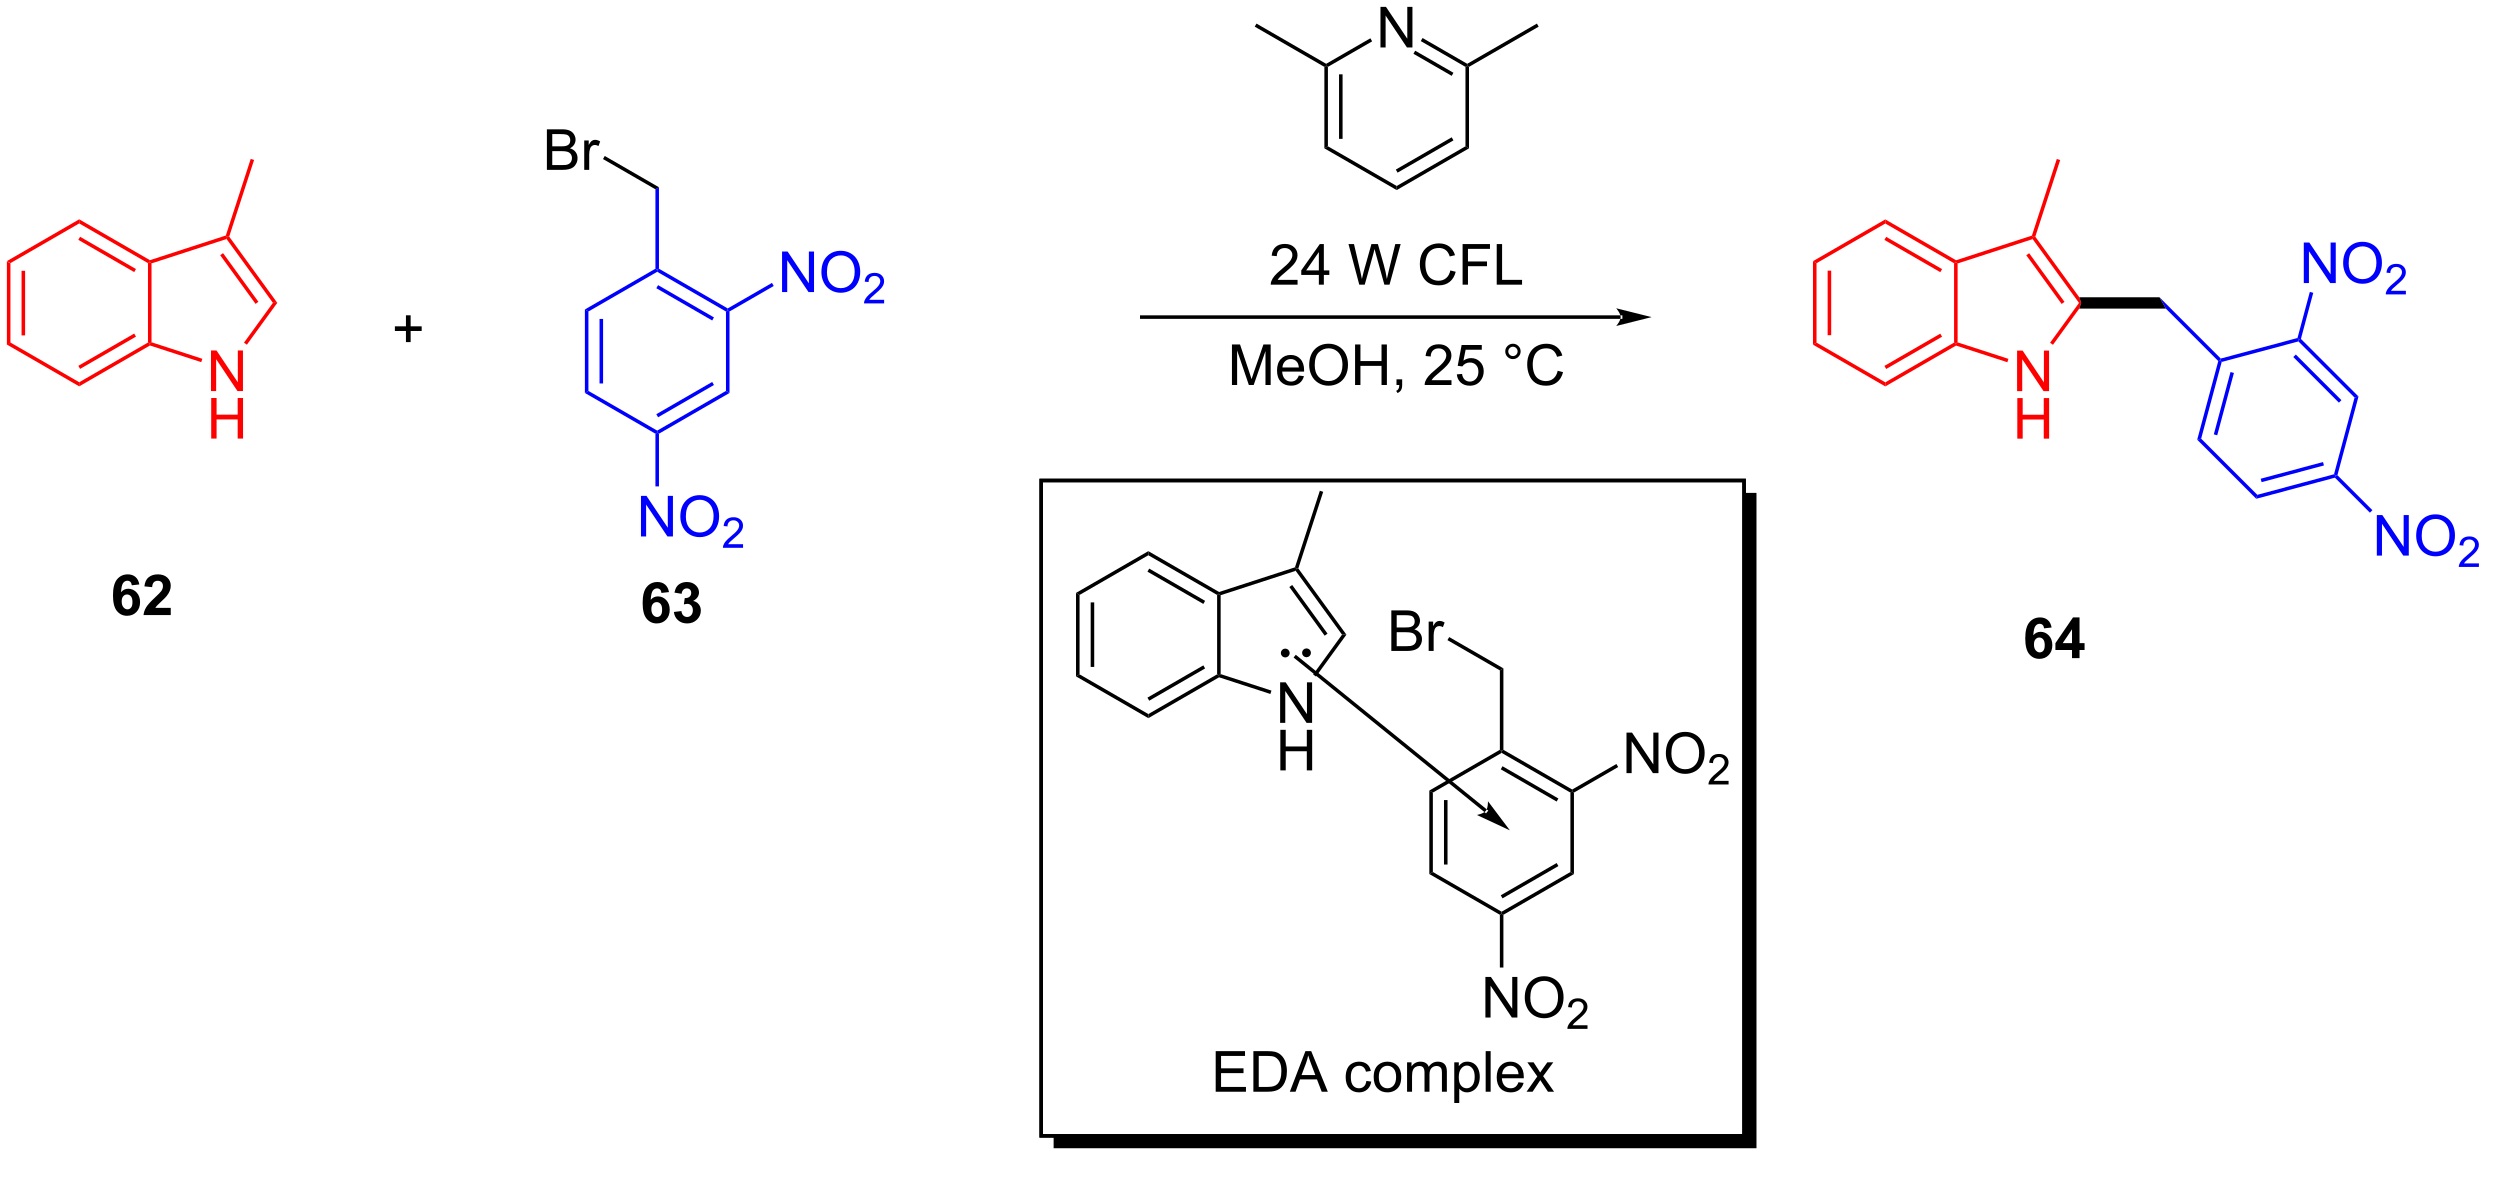 <?xml version="1.0" encoding="UTF-8"?>
<!DOCTYPE svg PUBLIC '-//W3C//DTD SVG 1.0//EN'
          'http://www.w3.org/TR/2001/REC-SVG-20010904/DTD/svg10.dtd'>
<svg stroke-dasharray="none" shape-rendering="auto" xmlns="http://www.w3.org/2000/svg" font-family="'Dialog'" text-rendering="auto" width="90" fill-opacity="1" color-interpolation="auto" color-rendering="auto" preserveAspectRatio="xMidYMid meet" font-size="12px" viewBox="0 0 90 43" fill="black" xmlns:xlink="http://www.w3.org/1999/xlink" stroke="black" image-rendering="auto" stroke-miterlimit="10" stroke-linecap="square" stroke-linejoin="miter" font-style="normal" stroke-width="1" height="43" stroke-dashoffset="0" font-weight="normal" stroke-opacity="1"
><!--Generated by the Batik Graphics2D SVG Generator--><defs id="genericDefs"
  /><g
  ><defs id="defs1"
    ><clipPath clipPathUnits="userSpaceOnUse" id="clipPath1"
      ><path d="M0.646 1.656 L363.612 1.656 L363.612 171.814 L0.646 171.814 L0.646 1.656 Z"
      /></clipPath
      ><clipPath clipPathUnits="userSpaceOnUse" id="clipPath2"
      ><path d="M-0.972 13.951 L-0.972 178.587 L351.307 178.587 L351.307 13.951 Z"
      /></clipPath
      ><clipPath clipPathUnits="userSpaceOnUse" id="clipPath3"
      ><path d="M-0.972 13.951 L-0.972 178.406 L350.93 178.406 L350.93 13.951 Z"
      /></clipPath
    ></defs
    ><g fill="red" transform="scale(0.248,0.248) translate(-0.646,-1.656) matrix(1.029,0,0,1.029,1.646,-12.695)" stroke="red"
    ><path d="M0 50.812 L0.5 51.1 L0.5 62.312 L0 62.6 ZM2.07 52.151 L2.07 61.261 L2.57 61.261 L2.57 52.151 Z" stroke="none" clip-path="url(#clipPath3)"
    /></g
    ><g fill="red" transform="matrix(0.255,0,0,0.255,0.248,-3.558)" stroke="red"
    ><path d="M0 62.6 L0.5 62.312 L10.209 67.917 L10.209 68.495 Z" stroke="none" clip-path="url(#clipPath3)"
    /></g
    ><g fill="red" transform="matrix(0.255,0,0,0.255,0.248,-3.558)" stroke="red"
    ><path d="M10.209 68.495 L10.209 67.917 L19.919 62.312 L20.169 62.456 L20.197 62.728 ZM10.334 66.032 L18.224 61.477 L17.974 61.044 L10.084 65.599 Z" stroke="none" clip-path="url(#clipPath3)"
    /></g
    ><g fill="red" transform="matrix(0.255,0,0,0.255,0.248,-3.558)" stroke="red"
    ><path d="M20.419 62.274 L20.169 62.456 L19.919 62.312 L19.919 51.1 L20.169 50.956 L20.419 51.138 Z" stroke="none" clip-path="url(#clipPath3)"
    /></g
    ><g fill="red" transform="matrix(0.255,0,0,0.255,0.248,-3.558)" stroke="red"
    ><path d="M20.197 50.684 L20.169 50.956 L19.919 51.1 L10.209 45.495 L10.209 44.917 ZM18.224 51.935 L10.334 47.38 L10.084 47.813 L17.974 52.368 Z" stroke="none" clip-path="url(#clipPath3)"
    /></g
    ><g fill="red" transform="matrix(0.255,0,0,0.255,0.248,-3.558)" stroke="red"
    ><path d="M10.209 44.917 L10.209 45.495 L0.5 51.1 L0 50.812 Z" stroke="none" clip-path="url(#clipPath3)"
    /></g
    ><g fill="red" transform="matrix(0.255,0,0,0.255,0.248,-3.558)" stroke="red"
    ><path d="M28.815 69.16 L28.815 63.433 L29.594 63.433 L32.602 67.928 L32.602 63.433 L33.328 63.433 L33.328 69.16 L32.549 69.16 L29.542 64.66 L29.542 69.16 L28.815 69.16 Z" stroke="none" clip-path="url(#clipPath3)"
    /></g
    ><g fill="red" transform="matrix(0.255,0,0,0.255,0.248,-3.558)" stroke="red"
    ><path d="M28.846 75.868 L28.846 70.141 L29.604 70.141 L29.604 72.493 L32.581 72.493 L32.581 70.141 L33.339 70.141 L33.339 75.868 L32.581 75.868 L32.581 73.168 L29.604 73.168 L29.604 75.868 L28.846 75.868 Z" stroke="none" clip-path="url(#clipPath3)"
    /></g
    ><g fill="red" transform="matrix(0.255,0,0,0.255,0.248,-3.558)" stroke="red"
    ><path d="M20.197 62.728 L20.169 62.456 L20.419 62.274 L27.592 64.605 L27.438 65.081 Z" stroke="none" clip-path="url(#clipPath3)"
    /></g
    ><g fill="red" transform="matrix(0.255,0,0,0.255,0.248,-3.558)" stroke="red"
    ><path d="M33.879 62.618 L33.474 62.324 L37.556 56.706 L38.174 56.706 Z" stroke="none" clip-path="url(#clipPath3)"
    /></g
    ><g fill="red" transform="matrix(0.255,0,0,0.255,0.248,-3.558)" stroke="red"
    ><path d="M38.174 56.706 L37.556 56.706 L31.01 47.696 L31.106 47.402 L31.383 47.358 ZM35.509 56.559 L30.517 49.689 L30.113 49.983 L35.104 56.853 Z" stroke="none" clip-path="url(#clipPath3)"
    /></g
    ><g fill="red" transform="matrix(0.255,0,0,0.255,0.248,-3.558)" stroke="red"
    ><path d="M30.907 47.204 L31.106 47.402 L31.01 47.696 L20.419 51.138 L20.169 50.956 L20.197 50.684 Z" stroke="none" clip-path="url(#clipPath3)"
    /></g
    ><g fill="red" transform="matrix(0.255,0,0,0.255,0.248,-3.558)" stroke="red"
    ><path d="M31.383 47.358 L31.106 47.402 L30.907 47.204 L34.422 36.388 L34.897 36.542 Z" stroke="none" clip-path="url(#clipPath3)"
    /></g
    ><g transform="matrix(0.255,0,0,0.255,0.248,-3.558)"
    ><path d="M56.336 62.25 L56.336 60.679 L54.776 60.679 L54.776 60.023 L56.336 60.023 L56.336 58.466 L57 58.466 L57 60.023 L58.558 60.023 L58.558 60.679 L57 60.679 L57 62.25 L56.336 62.25 Z" stroke="none" clip-path="url(#clipPath3)"
    /></g
    ><g fill="blue" transform="matrix(0.255,0,0,0.255,0.248,-3.558)" stroke="blue"
    ><path d="M81.599 57.641 L82.099 57.929 L82.099 69.141 L81.599 69.43 ZM83.669 58.98 L83.669 68.09 L84.169 68.09 L84.169 58.98 Z" stroke="none" clip-path="url(#clipPath3)"
    /></g
    ><g fill="blue" transform="matrix(0.255,0,0,0.255,0.248,-3.558)" stroke="blue"
    ><path d="M81.599 69.43 L82.099 69.141 L91.808 74.746 L91.808 75.035 L91.558 75.18 Z" stroke="none" clip-path="url(#clipPath3)"
    /></g
    ><g fill="blue" transform="matrix(0.255,0,0,0.255,0.248,-3.558)" stroke="blue"
    ><path d="M92.058 75.18 L91.808 75.035 L91.808 74.746 L101.517 69.141 L102.017 69.43 ZM91.933 72.861 L99.822 68.306 L99.572 67.874 L91.683 72.428 Z" stroke="none" clip-path="url(#clipPath3)"
    /></g
    ><g fill="blue" transform="matrix(0.255,0,0,0.255,0.248,-3.558)" stroke="blue"
    ><path d="M102.017 69.43 L101.517 69.141 L101.517 57.929 L101.767 57.785 L102.017 57.929 Z" stroke="none" clip-path="url(#clipPath3)"
    /></g
    ><g fill="blue" transform="matrix(0.255,0,0,0.255,0.248,-3.558)" stroke="blue"
    ><path d="M101.767 57.496 L101.767 57.785 L101.517 57.929 L91.808 52.324 L91.808 52.035 L92.058 51.891 ZM99.822 58.764 L91.933 54.209 L91.683 54.642 L99.572 59.197 Z" stroke="none" clip-path="url(#clipPath3)"
    /></g
    ><g fill="blue" transform="matrix(0.255,0,0,0.255,0.248,-3.558)" stroke="blue"
    ><path d="M91.558 51.891 L91.808 52.035 L91.808 52.324 L82.099 57.929 L81.599 57.641 Z" stroke="none" clip-path="url(#clipPath3)"
    /></g
    ><g fill="blue" transform="matrix(0.255,0,0,0.255,0.248,-3.558)" stroke="blue"
    ><path d="M92.058 51.891 L91.808 52.035 L91.558 51.891 L91.558 40.679 L92.058 40.391 Z" stroke="none" clip-path="url(#clipPath3)"
    /></g
    ><g transform="matrix(0.255,0,0,0.255,0.248,-3.558)"
    ><path d="M76.236 37.935 L76.236 32.209 L78.385 32.209 Q79.041 32.209 79.437 32.383 Q79.835 32.555 80.059 32.917 Q80.283 33.279 80.283 33.672 Q80.283 34.039 80.083 34.365 Q79.885 34.688 79.484 34.888 Q80.002 35.039 80.281 35.407 Q80.562 35.774 80.562 36.274 Q80.562 36.677 80.39 37.024 Q80.221 37.367 79.971 37.555 Q79.721 37.742 79.343 37.839 Q78.968 37.935 78.421 37.935 L76.236 37.935 ZM76.994 34.615 L78.234 34.615 Q78.736 34.615 78.955 34.547 Q79.244 34.461 79.39 34.263 Q79.538 34.063 79.538 33.763 Q79.538 33.477 79.4 33.261 Q79.265 33.044 79.01 32.964 Q78.757 32.883 78.14 32.883 L76.994 32.883 L76.994 34.615 ZM76.994 37.258 L78.421 37.258 Q78.788 37.258 78.937 37.232 Q79.197 37.185 79.372 37.076 Q79.549 36.966 79.661 36.758 Q79.775 36.547 79.775 36.274 Q79.775 35.953 79.611 35.719 Q79.447 35.482 79.156 35.386 Q78.867 35.289 78.32 35.289 L76.994 35.289 L76.994 37.258 ZM81.507 37.935 L81.507 33.787 L82.14 33.787 L82.14 34.414 Q82.382 33.974 82.585 33.834 Q82.791 33.693 83.038 33.693 Q83.393 33.693 83.76 33.919 L83.518 34.571 Q83.26 34.419 83.002 34.419 Q82.773 34.419 82.588 34.557 Q82.406 34.696 82.328 34.943 Q82.21 35.318 82.21 35.763 L82.21 37.935 L81.507 37.935 Z" stroke="none" clip-path="url(#clipPath3)"
    /></g
    ><g transform="matrix(0.255,0,0,0.255,0.248,-3.558)"
    ><path d="M92.058 40.391 L91.558 40.679 L84.157 36.407 L84.407 35.974 Z" stroke="none" clip-path="url(#clipPath3)"
    /></g
    ><g fill="blue" transform="matrix(0.255,0,0,0.255,0.248,-3.558)" stroke="blue"
    ><path d="M109.436 55.185 L109.436 49.459 L110.215 49.459 L113.222 53.953 L113.222 49.459 L113.949 49.459 L113.949 55.185 L113.17 55.185 L110.163 50.685 L110.163 55.185 L109.436 55.185 ZM114.992 52.396 Q114.992 50.969 115.758 50.164 Q116.523 49.357 117.734 49.357 Q118.526 49.357 119.161 49.737 Q119.799 50.115 120.133 50.792 Q120.469 51.469 120.469 52.328 Q120.469 53.201 120.117 53.888 Q119.766 54.576 119.12 54.93 Q118.476 55.284 117.729 55.284 Q116.922 55.284 116.284 54.893 Q115.648 54.5 115.32 53.826 Q114.992 53.149 114.992 52.396 ZM115.773 52.407 Q115.773 53.443 116.328 54.039 Q116.885 54.633 117.726 54.633 Q118.581 54.633 119.133 54.032 Q119.687 53.43 119.687 52.326 Q119.687 51.625 119.45 51.104 Q119.213 50.584 118.758 50.297 Q118.305 50.008 117.737 50.008 Q116.932 50.008 116.351 50.563 Q115.773 51.115 115.773 52.407 Z" stroke="none" clip-path="url(#clipPath3)"
    /></g
    ><g fill="blue" transform="matrix(0.255,0,0,0.255,0.248,-3.558)" stroke="blue"
    ><path d="M123.848 56.277 L123.848 56.785 L121.008 56.785 Q121.002 56.594 121.071 56.418 Q121.178 56.129 121.416 55.848 Q121.657 55.566 122.108 55.197 Q122.807 54.623 123.053 54.287 Q123.299 53.951 123.299 53.652 Q123.299 53.34 123.075 53.125 Q122.852 52.908 122.491 52.908 Q122.11 52.908 121.881 53.137 Q121.653 53.365 121.651 53.77 L121.108 53.715 Q121.165 53.107 121.528 52.791 Q121.891 52.473 122.502 52.473 Q123.122 52.473 123.481 52.816 Q123.842 53.158 123.842 53.664 Q123.842 53.922 123.737 54.172 Q123.631 54.42 123.385 54.695 Q123.141 54.971 122.573 55.451 Q122.098 55.85 121.963 55.992 Q121.829 56.135 121.741 56.277 L123.848 56.277 Z" stroke="none" clip-path="url(#clipPath3)"
    /></g
    ><g fill="blue" transform="matrix(0.255,0,0,0.255,0.248,-3.558)" stroke="blue"
    ><path d="M102.017 57.929 L101.767 57.785 L101.767 57.496 L108.011 53.892 L108.261 54.325 Z" stroke="none" clip-path="url(#clipPath3)"
    /></g
    ><g fill="blue" transform="matrix(0.255,0,0,0.255,0.248,-3.558)" stroke="blue"
    ><path d="M89.517 89.685 L89.517 83.959 L90.296 83.959 L93.304 88.453 L93.304 83.959 L94.031 83.959 L94.031 89.685 L93.252 89.685 L90.244 85.185 L90.244 89.685 L89.517 89.685 ZM95.073 86.896 Q95.073 85.469 95.839 84.664 Q96.605 83.857 97.816 83.857 Q98.607 83.857 99.243 84.237 Q99.881 84.615 100.214 85.292 Q100.55 85.969 100.55 86.828 Q100.55 87.701 100.198 88.388 Q99.847 89.076 99.201 89.43 Q98.558 89.784 97.81 89.784 Q97.003 89.784 96.365 89.393 Q95.73 89 95.402 88.326 Q95.073 87.649 95.073 86.896 ZM95.855 86.906 Q95.855 87.943 96.409 88.539 Q96.967 89.133 97.808 89.133 Q98.662 89.133 99.214 88.531 Q99.769 87.93 99.769 86.826 Q99.769 86.125 99.532 85.604 Q99.295 85.084 98.839 84.797 Q98.386 84.508 97.818 84.508 Q97.014 84.508 96.433 85.063 Q95.855 85.615 95.855 86.906 Z" stroke="none" clip-path="url(#clipPath3)"
    /></g
    ><g fill="blue" transform="matrix(0.255,0,0,0.255,0.248,-3.558)" stroke="blue"
    ><path d="M103.93 90.777 L103.93 91.285 L101.09 91.285 Q101.084 91.094 101.152 90.918 Q101.26 90.629 101.498 90.348 Q101.738 90.066 102.189 89.697 Q102.889 89.123 103.135 88.787 Q103.381 88.451 103.381 88.152 Q103.381 87.84 103.156 87.625 Q102.933 87.408 102.572 87.408 Q102.191 87.408 101.963 87.637 Q101.734 87.865 101.732 88.269 L101.189 88.215 Q101.246 87.607 101.609 87.291 Q101.972 86.973 102.584 86.973 Q103.203 86.973 103.562 87.316 Q103.924 87.658 103.924 88.164 Q103.924 88.422 103.818 88.672 Q103.713 88.92 103.467 89.195 Q103.222 89.471 102.654 89.951 Q102.18 90.35 102.045 90.492 Q101.91 90.635 101.822 90.777 L103.93 90.777 Z" stroke="none" clip-path="url(#clipPath3)"
    /></g
    ><g fill="blue" transform="matrix(0.255,0,0,0.255,0.248,-3.558)" stroke="blue"
    ><path d="M91.558 75.18 L91.808 75.035 L92.058 75.18 L92.058 82.625 L91.558 82.625 Z" stroke="none" clip-path="url(#clipPath3)"
    /></g
    ><g transform="matrix(0.255,0,0,0.255,0.248,-3.558)"
    ><path d="M227.821 58.973 L227.821 58.973 L160.219 58.973 L159.969 58.973 L159.969 58.473 L160.219 58.473 L227.821 58.473 L228.071 58.473 L228.071 58.973 ZM232.196 58.723 L227.196 57.473 C227.196 57.473 227.821 58.176 227.821 58.723 C227.821 59.27 227.196 59.973 227.196 59.973 Z" stroke="none" clip-path="url(#clipPath3)"
    /></g
    ><g transform="matrix(0.255,0,0,0.255,0.248,-3.558)"
    ><path d="M182.213 53.462 L182.213 54.139 L178.426 54.139 Q178.419 53.884 178.51 53.65 Q178.653 53.264 178.971 52.889 Q179.291 52.514 179.893 52.022 Q180.825 51.257 181.153 50.809 Q181.481 50.361 181.481 49.962 Q181.481 49.546 181.182 49.259 Q180.885 48.97 180.403 48.97 Q179.895 48.97 179.59 49.275 Q179.286 49.579 179.283 50.118 L178.559 50.046 Q178.635 49.236 179.119 48.814 Q179.603 48.389 180.419 48.389 Q181.244 48.389 181.723 48.848 Q182.205 49.303 182.205 49.978 Q182.205 50.322 182.064 50.655 Q181.924 50.986 181.596 51.353 Q181.27 51.72 180.512 52.361 Q179.88 52.892 179.7 53.082 Q179.52 53.272 179.403 53.462 L182.213 53.462 ZM185.219 54.139 L185.219 52.767 L182.735 52.767 L182.735 52.124 L185.35 48.413 L185.923 48.413 L185.923 52.124 L186.696 52.124 L186.696 52.767 L185.923 52.767 L185.923 54.139 L185.219 54.139 ZM185.219 52.124 L185.219 49.54 L183.428 52.124 L185.219 52.124 ZM190.923 54.139 L189.404 48.413 L190.18 48.413 L191.053 52.165 Q191.193 52.757 191.295 53.337 Q191.514 52.421 191.553 52.28 L192.641 48.413 L193.555 48.413 L194.376 51.311 Q194.685 52.389 194.821 53.337 Q194.93 52.796 195.107 52.092 L196.006 48.413 L196.766 48.413 L195.196 54.139 L194.467 54.139 L193.258 49.775 Q193.107 49.228 193.079 49.103 Q192.99 49.499 192.912 49.775 L191.696 54.139 L190.923 54.139 ZM203.782 52.132 L204.54 52.322 Q204.303 53.257 203.683 53.749 Q203.063 54.238 202.17 54.238 Q201.243 54.238 200.662 53.861 Q200.084 53.483 199.779 52.77 Q199.477 52.053 199.477 51.233 Q199.477 50.337 199.818 49.673 Q200.162 49.007 200.792 48.66 Q201.423 48.314 202.18 48.314 Q203.04 48.314 203.626 48.751 Q204.212 49.189 204.443 49.983 L203.696 50.157 Q203.498 49.532 203.118 49.249 Q202.74 48.962 202.165 48.962 Q201.506 48.962 201.06 49.28 Q200.618 49.595 200.438 50.129 Q200.258 50.663 200.258 51.228 Q200.258 51.96 200.472 52.504 Q200.685 53.048 201.133 53.319 Q201.584 53.587 202.107 53.587 Q202.743 53.587 203.183 53.22 Q203.626 52.853 203.782 52.132 ZM205.512 54.139 L205.512 48.413 L209.377 48.413 L209.377 49.087 L206.27 49.087 L206.27 50.861 L208.958 50.861 L208.958 51.538 L206.27 51.538 L206.27 54.139 L205.512 54.139 ZM210.329 54.139 L210.329 48.413 L211.087 48.413 L211.087 53.462 L213.907 53.462 L213.907 54.139 L210.329 54.139 Z" stroke="none" clip-path="url(#clipPath3)"
    /></g
    ><g transform="matrix(0.255,0,0,0.255,0.248,-3.558)"
    ><path d="M172.949 68.306 L172.949 62.579 L174.089 62.579 L175.446 66.634 Q175.633 67.199 175.72 67.481 Q175.816 67.168 176.024 66.564 L177.394 62.579 L178.415 62.579 L178.415 68.306 L177.683 68.306 L177.683 63.512 L176.019 68.306 L175.337 68.306 L173.68 63.431 L173.68 68.306 L172.949 68.306 ZM182.386 66.97 L183.113 67.059 Q182.941 67.697 182.475 68.048 Q182.011 68.4 181.29 68.4 Q180.378 68.4 179.845 67.84 Q179.313 67.277 179.313 66.267 Q179.313 65.22 179.852 64.642 Q180.391 64.064 181.251 64.064 Q182.082 64.064 182.607 64.632 Q183.136 65.197 183.136 66.223 Q183.136 66.285 183.133 66.41 L180.04 66.41 Q180.079 67.095 180.425 67.46 Q180.774 67.822 181.292 67.822 Q181.68 67.822 181.954 67.618 Q182.227 67.415 182.386 66.97 ZM180.079 65.832 L182.394 65.832 Q182.347 65.309 182.128 65.048 Q181.792 64.642 181.258 64.642 Q180.774 64.642 180.444 64.968 Q180.113 65.29 180.079 65.832 ZM183.856 65.517 Q183.856 64.09 184.622 63.285 Q185.387 62.478 186.598 62.478 Q187.39 62.478 188.025 62.858 Q188.663 63.236 188.997 63.913 Q189.333 64.59 189.333 65.449 Q189.333 66.322 188.981 67.009 Q188.63 67.697 187.984 68.051 Q187.341 68.405 186.593 68.405 Q185.786 68.405 185.148 68.014 Q184.512 67.621 184.184 66.947 Q183.856 66.269 183.856 65.517 ZM184.637 65.527 Q184.637 66.564 185.192 67.16 Q185.749 67.754 186.591 67.754 Q187.445 67.754 187.997 67.152 Q188.552 66.551 188.552 65.447 Q188.552 64.746 188.315 64.225 Q188.078 63.704 187.622 63.418 Q187.169 63.129 186.601 63.129 Q185.796 63.129 185.216 63.684 Q184.637 64.236 184.637 65.527 ZM190.332 68.306 L190.332 62.579 L191.089 62.579 L191.089 64.931 L194.066 64.931 L194.066 62.579 L194.824 62.579 L194.824 68.306 L194.066 68.306 L194.066 65.606 L191.089 65.606 L191.089 68.306 L190.332 68.306 ZM196.179 68.306 L196.179 67.504 L196.981 67.504 L196.981 68.306 Q196.981 68.749 196.825 69.019 Q196.669 69.29 196.328 69.439 L196.132 69.139 Q196.356 69.04 196.46 68.85 Q196.567 68.663 196.578 68.306 L196.179 68.306 ZM203.942 67.629 L203.942 68.306 L200.156 68.306 Q200.148 68.051 200.239 67.816 Q200.382 67.431 200.7 67.056 Q201.02 66.681 201.622 66.189 Q202.554 65.423 202.882 64.975 Q203.21 64.527 203.21 64.129 Q203.21 63.712 202.911 63.426 Q202.614 63.137 202.132 63.137 Q201.624 63.137 201.32 63.441 Q201.015 63.746 201.012 64.285 L200.288 64.212 Q200.364 63.402 200.848 62.98 Q201.333 62.556 202.148 62.556 Q202.973 62.556 203.453 63.014 Q203.934 63.47 203.934 64.144 Q203.934 64.488 203.794 64.822 Q203.653 65.152 203.325 65.519 Q202.999 65.887 202.242 66.527 Q201.609 67.059 201.429 67.249 Q201.249 67.439 201.132 67.629 L203.942 67.629 ZM204.696 66.806 L205.433 66.743 Q205.516 67.283 205.813 67.553 Q206.113 67.824 206.535 67.824 Q207.042 67.824 207.394 67.441 Q207.745 67.059 207.745 66.426 Q207.745 65.824 207.407 65.478 Q207.071 65.129 206.524 65.129 Q206.183 65.129 205.91 65.285 Q205.636 65.439 205.48 65.684 L204.821 65.598 L205.376 62.658 L208.222 62.658 L208.222 63.329 L205.938 63.329 L205.628 64.868 Q206.144 64.509 206.712 64.509 Q207.462 64.509 207.977 65.03 Q208.493 65.548 208.493 66.363 Q208.493 67.142 208.04 67.707 Q207.488 68.405 206.535 68.405 Q205.753 68.405 205.258 67.968 Q204.766 67.527 204.696 66.806 ZM211.535 63.564 Q211.535 63.113 211.852 62.798 Q212.173 62.48 212.618 62.48 Q213.071 62.48 213.386 62.798 Q213.704 63.113 213.704 63.564 Q213.704 64.012 213.383 64.332 Q213.066 64.65 212.618 64.65 Q212.173 64.65 211.852 64.335 Q211.535 64.017 211.535 63.564 ZM211.962 63.564 Q211.962 63.837 212.154 64.03 Q212.347 64.223 212.62 64.223 Q212.891 64.223 213.084 64.03 Q213.277 63.837 213.277 63.564 Q213.277 63.29 213.084 63.098 Q212.891 62.902 212.62 62.902 Q212.347 62.902 212.154 63.098 Q211.962 63.29 211.962 63.564 ZM218.937 66.298 L219.695 66.488 Q219.458 67.423 218.838 67.915 Q218.218 68.405 217.325 68.405 Q216.398 68.405 215.817 68.027 Q215.239 67.65 214.934 66.936 Q214.632 66.22 214.632 65.4 Q214.632 64.504 214.973 63.84 Q215.317 63.173 215.947 62.827 Q216.578 62.48 217.335 62.48 Q218.195 62.48 218.781 62.918 Q219.367 63.355 219.598 64.15 L218.851 64.324 Q218.653 63.699 218.273 63.415 Q217.895 63.129 217.32 63.129 Q216.661 63.129 216.216 63.447 Q215.773 63.762 215.593 64.296 Q215.413 64.829 215.413 65.394 Q215.413 66.126 215.627 66.671 Q215.841 67.215 216.288 67.486 Q216.739 67.754 217.262 67.754 Q217.898 67.754 218.338 67.387 Q218.781 67.019 218.937 66.298 Z" stroke="none" clip-path="url(#clipPath3)"
    /></g
    ><g fill="red" transform="matrix(0.255,0,0,0.255,0.248,-3.558)" stroke="red"
    ><path d="M254.978 50.823 L255.478 51.112 L255.478 62.323 L254.978 62.612 ZM257.048 52.163 L257.048 61.272 L257.548 61.272 L257.548 52.163 Z" stroke="none" clip-path="url(#clipPath3)"
    /></g
    ><g fill="red" transform="matrix(0.255,0,0,0.255,0.248,-3.558)" stroke="red"
    ><path d="M254.978 62.612 L255.478 62.323 L265.187 67.929 L265.187 68.506 Z" stroke="none" clip-path="url(#clipPath3)"
    /></g
    ><g fill="red" transform="matrix(0.255,0,0,0.255,0.248,-3.558)" stroke="red"
    ><path d="M265.187 68.506 L265.187 67.929 L274.896 62.323 L275.146 62.468 L275.175 62.74 ZM265.312 66.044 L273.201 61.489 L272.951 61.056 L265.062 65.611 Z" stroke="none" clip-path="url(#clipPath3)"
    /></g
    ><g fill="red" transform="matrix(0.255,0,0,0.255,0.248,-3.558)" stroke="red"
    ><path d="M275.396 62.286 L275.146 62.468 L274.896 62.323 L274.896 51.112 L275.146 50.968 L275.396 51.149 Z" stroke="none" clip-path="url(#clipPath3)"
    /></g
    ><g fill="red" transform="matrix(0.255,0,0,0.255,0.248,-3.558)" stroke="red"
    ><path d="M275.175 50.695 L275.146 50.968 L274.896 51.112 L265.187 45.506 L265.187 44.929 ZM273.201 51.946 L265.312 47.391 L265.062 47.824 L272.951 52.379 Z" stroke="none" clip-path="url(#clipPath3)"
    /></g
    ><g fill="red" transform="matrix(0.255,0,0,0.255,0.248,-3.558)" stroke="red"
    ><path d="M265.187 44.929 L265.187 45.506 L255.478 51.112 L254.978 50.823 Z" stroke="none" clip-path="url(#clipPath3)"
    /></g
    ><g fill="red" transform="matrix(0.255,0,0,0.255,0.248,-3.558)" stroke="red"
    ><path d="M283.793 69.171 L283.793 63.445 L284.571 63.445 L287.579 67.939 L287.579 63.445 L288.306 63.445 L288.306 69.171 L287.527 69.171 L284.519 64.671 L284.519 69.171 L283.793 69.171 Z" stroke="none" clip-path="url(#clipPath3)"
    /></g
    ><g fill="red" transform="matrix(0.255,0,0,0.255,0.248,-3.558)" stroke="red"
    ><path d="M283.824 75.879 L283.824 70.153 L284.582 70.153 L284.582 72.504 L287.558 72.504 L287.558 70.153 L288.316 70.153 L288.316 75.879 L287.558 75.879 L287.558 73.179 L284.582 73.179 L284.582 75.879 L283.824 75.879 Z" stroke="none" clip-path="url(#clipPath3)"
    /></g
    ><g fill="red" transform="matrix(0.255,0,0,0.255,0.248,-3.558)" stroke="red"
    ><path d="M275.175 62.74 L275.146 62.468 L275.396 62.286 L282.57 64.617 L282.416 65.092 Z" stroke="none" clip-path="url(#clipPath3)"
    /></g
    ><g fill="red" transform="matrix(0.255,0,0,0.255,0.248,-3.558)" stroke="red"
    ><path d="M288.856 62.63 L288.452 62.336 L292.534 56.718 L292.843 56.718 L292.571 57.517 Z" stroke="none" clip-path="url(#clipPath3)"
    /></g
    ><g fill="red" transform="matrix(0.255,0,0,0.255,0.248,-3.558)" stroke="red"
    ><path d="M292.571 55.917 L292.843 56.718 L292.534 56.718 L285.988 47.708 L286.083 47.414 L286.361 47.37 ZM290.486 56.571 L285.495 49.7 L285.091 49.994 L290.082 56.864 Z" stroke="none" clip-path="url(#clipPath3)"
    /></g
    ><g fill="red" transform="matrix(0.255,0,0,0.255,0.248,-3.558)" stroke="red"
    ><path d="M285.885 47.215 L286.083 47.414 L285.988 47.708 L275.396 51.149 L275.146 50.968 L275.175 50.695 Z" stroke="none" clip-path="url(#clipPath3)"
    /></g
    ><g fill="red" transform="matrix(0.255,0,0,0.255,0.248,-3.558)" stroke="red"
    ><path d="M286.361 47.37 L286.083 47.414 L285.885 47.215 L289.399 36.399 L289.875 36.554 Z" stroke="none" clip-path="url(#clipPath3)"
    /></g
    ><g fill="blue" transform="matrix(0.255,0,0,0.255,0.248,-3.558)" stroke="blue"
    ><path d="M304.789 57.517 L303.897 55.917 L312.549 64.57 L312.475 64.849 L312.196 64.924 Z" stroke="none" clip-path="url(#clipPath3)"
    /></g
    ><g fill="blue" transform="matrix(0.255,0,0,0.255,0.248,-3.558)" stroke="blue"
    ><path d="M312.196 64.924 L312.475 64.849 L312.679 65.053 L309.777 75.883 L309.219 76.032 ZM313.923 66.475 L311.566 75.274 L312.048 75.403 L314.406 66.604 Z" stroke="none" clip-path="url(#clipPath3)"
    /></g
    ><g fill="blue" transform="matrix(0.255,0,0,0.255,0.248,-3.558)" stroke="blue"
    ><path d="M309.219 76.032 L309.777 75.883 L317.705 83.81 L317.555 84.368 Z" stroke="none" clip-path="url(#clipPath3)"
    /></g
    ><g fill="blue" transform="matrix(0.255,0,0,0.255,0.248,-3.558)" stroke="blue"
    ><path d="M317.555 84.368 L317.705 83.81 L328.534 80.909 L328.738 81.113 L328.663 81.391 ZM318.313 82.022 L327.113 79.664 L326.983 79.181 L318.184 81.539 Z" stroke="none" clip-path="url(#clipPath3)"
    /></g
    ><g fill="blue" transform="matrix(0.255,0,0,0.255,0.248,-3.558)" stroke="blue"
    ><path d="M329.017 81.038 L328.738 81.113 L328.534 80.909 L331.436 70.079 L331.993 69.93 Z" stroke="none" clip-path="url(#clipPath3)"
    /></g
    ><g fill="blue" transform="matrix(0.255,0,0,0.255,0.248,-3.558)" stroke="blue"
    ><path d="M331.993 69.93 L331.436 70.079 L323.508 62.152 L323.583 61.873 L323.862 61.798 ZM329.582 70.446 L323.141 64.005 L322.787 64.358 L329.229 70.8 Z" stroke="none" clip-path="url(#clipPath3)"
    /></g
    ><g fill="blue" transform="matrix(0.255,0,0,0.255,0.248,-3.558)" stroke="blue"
    ><path d="M323.379 61.669 L323.583 61.873 L323.508 62.152 L312.679 65.053 L312.475 64.849 L312.549 64.57 Z" stroke="none" clip-path="url(#clipPath3)"
    /></g
    ><g fill="blue" transform="matrix(0.255,0,0,0.255,0.248,-3.558)" stroke="blue"
    ><path d="M324.269 53.915 L324.269 48.188 L325.047 48.188 L328.055 52.683 L328.055 48.188 L328.782 48.188 L328.782 53.915 L328.003 53.915 L324.995 49.415 L324.995 53.915 L324.269 53.915 ZM329.825 51.126 Q329.825 49.699 330.59 48.894 Q331.356 48.087 332.567 48.087 Q333.358 48.087 333.994 48.467 Q334.632 48.844 334.965 49.522 Q335.301 50.199 335.301 51.058 Q335.301 51.93 334.95 52.618 Q334.598 53.305 333.952 53.66 Q333.309 54.014 332.562 54.014 Q331.754 54.014 331.116 53.623 Q330.481 53.23 330.153 52.555 Q329.825 51.878 329.825 51.126 ZM330.606 51.136 Q330.606 52.172 331.161 52.769 Q331.718 53.363 332.559 53.363 Q333.413 53.363 333.965 52.761 Q334.52 52.16 334.52 51.055 Q334.52 50.355 334.283 49.834 Q334.046 49.313 333.59 49.027 Q333.137 48.738 332.569 48.738 Q331.765 48.738 331.184 49.292 Q330.606 49.844 330.606 51.136 Z" stroke="none" clip-path="url(#clipPath3)"
    /></g
    ><g fill="blue" transform="matrix(0.255,0,0,0.255,0.248,-3.558)" stroke="blue"
    ><path d="M338.681 55.007 L338.681 55.515 L335.841 55.515 Q335.835 55.323 335.903 55.148 Q336.011 54.858 336.249 54.577 Q336.489 54.296 336.94 53.927 Q337.64 53.353 337.886 53.017 Q338.132 52.681 338.132 52.382 Q338.132 52.069 337.907 51.855 Q337.685 51.638 337.323 51.638 Q336.942 51.638 336.714 51.866 Q336.485 52.095 336.483 52.499 L335.94 52.444 Q335.997 51.837 336.36 51.521 Q336.724 51.202 337.335 51.202 Q337.954 51.202 338.313 51.546 Q338.675 51.888 338.675 52.394 Q338.675 52.651 338.569 52.901 Q338.464 53.15 338.218 53.425 Q337.974 53.7 337.405 54.181 Q336.931 54.579 336.796 54.722 Q336.661 54.864 336.573 55.007 L338.681 55.007 Z" stroke="none" clip-path="url(#clipPath3)"
    /></g
    ><g fill="blue" transform="matrix(0.255,0,0,0.255,0.248,-3.558)" stroke="blue"
    ><path d="M323.862 61.798 L323.583 61.873 L323.379 61.669 L325.122 55.162 L325.605 55.292 Z" stroke="none" clip-path="url(#clipPath3)"
    /></g
    ><g fill="blue" transform="matrix(0.255,0,0,0.255,0.248,-3.558)" stroke="blue"
    ><path d="M334.579 92.394 L334.579 86.668 L335.358 86.668 L338.366 91.163 L338.366 86.668 L339.092 86.668 L339.092 92.394 L338.313 92.394 L335.306 87.894 L335.306 92.394 L334.579 92.394 ZM340.135 89.605 Q340.135 88.178 340.901 87.374 Q341.666 86.566 342.877 86.566 Q343.669 86.566 344.304 86.947 Q344.942 87.324 345.276 88.001 Q345.612 88.678 345.612 89.538 Q345.612 90.41 345.26 91.097 Q344.909 91.785 344.263 92.139 Q343.62 92.493 342.872 92.493 Q342.065 92.493 341.427 92.103 Q340.791 91.71 340.463 91.035 Q340.135 90.358 340.135 89.605 ZM340.916 89.616 Q340.916 90.652 341.471 91.249 Q342.028 91.842 342.87 91.842 Q343.724 91.842 344.276 91.241 Q344.83 90.639 344.83 89.535 Q344.83 88.835 344.594 88.314 Q344.356 87.793 343.901 87.506 Q343.448 87.217 342.88 87.217 Q342.075 87.217 341.495 87.772 Q340.916 88.324 340.916 89.616 Z" stroke="none" clip-path="url(#clipPath3)"
    /></g
    ><g fill="blue" transform="matrix(0.255,0,0,0.255,0.248,-3.558)" stroke="blue"
    ><path d="M348.991 93.487 L348.991 93.994 L346.151 93.994 Q346.146 93.803 346.214 93.627 Q346.321 93.338 346.56 93.057 Q346.8 92.776 347.251 92.406 Q347.95 91.832 348.196 91.496 Q348.442 91.16 348.442 90.862 Q348.442 90.549 348.218 90.334 Q347.995 90.117 347.634 90.117 Q347.253 90.117 347.024 90.346 Q346.796 90.575 346.794 90.979 L346.251 90.924 Q346.308 90.317 346.671 90 Q347.034 89.682 347.646 89.682 Q348.265 89.682 348.624 90.026 Q348.985 90.367 348.985 90.873 Q348.985 91.131 348.88 91.381 Q348.774 91.629 348.528 91.905 Q348.284 92.18 347.716 92.66 Q347.241 93.059 347.106 93.201 Q346.972 93.344 346.884 93.487 L348.991 93.487 Z" stroke="none" clip-path="url(#clipPath3)"
    /></g
    ><g fill="blue" transform="matrix(0.255,0,0,0.255,0.248,-3.558)" stroke="blue"
    ><path d="M328.663 81.391 L328.738 81.113 L329.017 81.038 L333.956 85.977 L333.603 86.331 Z" stroke="none" clip-path="url(#clipPath3)"
    /></g
    ><g transform="matrix(0.255,0,0,0.255,0.248,-3.558)"
    ><path d="M18.697 96.464 L17.634 96.581 Q17.595 96.253 17.431 96.097 Q17.267 95.94 17.004 95.94 Q16.658 95.94 16.416 96.253 Q16.176 96.565 16.114 97.555 Q16.525 97.07 17.134 97.07 Q17.822 97.07 18.312 97.594 Q18.801 98.117 18.801 98.945 Q18.801 99.823 18.285 100.357 Q17.77 100.888 16.963 100.888 Q16.095 100.888 15.536 100.214 Q14.978 99.539 14.978 98.003 Q14.978 96.43 15.559 95.735 Q16.142 95.039 17.072 95.039 Q17.723 95.039 18.15 95.404 Q18.58 95.769 18.697 96.464 ZM16.207 98.86 Q16.207 99.394 16.452 99.685 Q16.7 99.977 17.017 99.977 Q17.322 99.977 17.525 99.74 Q17.728 99.5 17.728 98.956 Q17.728 98.399 17.509 98.138 Q17.291 97.878 16.963 97.878 Q16.645 97.878 16.426 98.128 Q16.207 98.375 16.207 98.86 ZM23.133 99.769 L23.133 100.789 L19.287 100.789 Q19.349 100.211 19.662 99.693 Q19.974 99.175 20.896 98.32 Q21.638 97.628 21.805 97.383 Q22.032 97.042 22.032 96.711 Q22.032 96.344 21.834 96.146 Q21.638 95.948 21.289 95.948 Q20.946 95.948 20.743 96.156 Q20.539 96.362 20.508 96.844 L19.414 96.735 Q19.513 95.828 20.029 95.435 Q20.545 95.039 21.318 95.039 Q22.164 95.039 22.649 95.498 Q23.133 95.953 23.133 96.633 Q23.133 97.019 22.995 97.37 Q22.857 97.719 22.555 98.102 Q22.357 98.354 21.836 98.831 Q21.318 99.308 21.177 99.464 Q21.039 99.62 20.953 99.769 L23.133 99.769 Z" stroke="none" clip-path="url(#clipPath3)"
    /></g
    ><g transform="matrix(0.255,0,0,0.255,0.248,-3.558)"
    ><path d="M93.472 97.543 L92.41 97.66 Q92.371 97.332 92.207 97.176 Q92.043 97.019 91.779 97.019 Q91.433 97.019 91.191 97.332 Q90.951 97.644 90.889 98.634 Q91.3 98.15 91.91 98.15 Q92.597 98.15 93.087 98.673 Q93.576 99.197 93.576 100.025 Q93.576 100.902 93.061 101.436 Q92.545 101.968 91.738 101.968 Q90.871 101.968 90.311 101.293 Q89.753 100.618 89.753 99.082 Q89.753 97.509 90.334 96.814 Q90.918 96.118 91.847 96.118 Q92.498 96.118 92.925 96.483 Q93.355 96.848 93.472 97.543 ZM90.983 99.939 Q90.983 100.473 91.227 100.764 Q91.475 101.056 91.793 101.056 Q92.097 101.056 92.3 100.819 Q92.503 100.579 92.503 100.035 Q92.503 99.478 92.285 99.218 Q92.066 98.957 91.738 98.957 Q91.42 98.957 91.201 99.207 Q90.983 99.454 90.983 99.939 ZM94.164 100.348 L95.226 100.22 Q95.276 100.626 95.497 100.843 Q95.721 101.056 96.039 101.056 Q96.377 101.056 96.609 100.798 Q96.843 100.54 96.843 100.103 Q96.843 99.689 96.619 99.447 Q96.398 99.204 96.078 99.204 Q95.867 99.204 95.573 99.285 L95.695 98.392 Q96.14 98.402 96.374 98.199 Q96.609 97.993 96.609 97.652 Q96.609 97.363 96.437 97.191 Q96.265 97.019 95.979 97.019 Q95.698 97.019 95.497 97.215 Q95.299 97.41 95.257 97.785 L94.244 97.613 Q94.351 97.095 94.562 96.785 Q94.776 96.473 95.156 96.296 Q95.539 96.118 96.01 96.118 Q96.82 96.118 97.307 96.634 Q97.71 97.056 97.71 97.587 Q97.71 98.34 96.885 98.79 Q97.377 98.894 97.671 99.262 Q97.968 99.629 97.968 100.15 Q97.968 100.902 97.416 101.436 Q96.867 101.968 96.046 101.968 Q95.268 101.968 94.755 101.519 Q94.244 101.072 94.164 100.348 Z" stroke="none" clip-path="url(#clipPath3)"
    /></g
    ><g transform="matrix(0.255,0,0,0.255,0.248,-3.558)"
    ><path d="M288.665 102.543 L287.603 102.66 Q287.563 102.332 287.399 102.176 Q287.235 102.019 286.972 102.019 Q286.626 102.019 286.384 102.332 Q286.144 102.644 286.082 103.634 Q286.493 103.15 287.103 103.15 Q287.79 103.15 288.28 103.673 Q288.769 104.197 288.769 105.025 Q288.769 105.902 288.254 106.436 Q287.738 106.968 286.931 106.968 Q286.063 106.968 285.504 106.293 Q284.946 105.618 284.946 104.082 Q284.946 102.509 285.527 101.814 Q286.11 101.118 287.04 101.118 Q287.691 101.118 288.118 101.483 Q288.548 101.848 288.665 102.543 ZM286.175 104.939 Q286.175 105.473 286.42 105.764 Q286.668 106.056 286.985 106.056 Q287.29 106.056 287.493 105.819 Q287.696 105.579 287.696 105.035 Q287.696 104.478 287.478 104.218 Q287.259 103.957 286.931 103.957 Q286.613 103.957 286.394 104.207 Q286.175 104.454 286.175 104.939 ZM291.547 106.868 L291.547 105.715 L289.203 105.715 L289.203 104.754 L291.687 101.118 L292.609 101.118 L292.609 104.751 L293.32 104.751 L293.32 105.715 L292.609 105.715 L292.609 106.868 L291.547 106.868 ZM291.547 104.751 L291.547 102.793 L290.231 104.751 L291.547 104.751 Z" stroke="none" clip-path="url(#clipPath3)"
    /></g
    ><g transform="matrix(0.255,0,0,0.255,0.248,-3.558)"
    ><path d="M150.936 97.656 L151.436 97.945 L151.436 109.156 L150.936 109.445 ZM153.006 98.996 L153.006 108.106 L153.506 108.106 L153.506 98.996 Z" stroke="none" clip-path="url(#clipPath3)"
    /></g
    ><g transform="matrix(0.255,0,0,0.255,0.248,-3.558)"
    ><path d="M150.936 109.445 L151.436 109.156 L161.145 114.762 L161.145 115.34 Z" stroke="none" clip-path="url(#clipPath3)"
    /></g
    ><g transform="matrix(0.255,0,0,0.255,0.248,-3.558)"
    ><path d="M161.145 115.34 L161.145 114.762 L170.855 109.156 L171.105 109.301 L171.133 109.573 ZM161.27 112.877 L169.16 108.322 L168.91 107.889 L161.02 112.444 Z" stroke="none" clip-path="url(#clipPath3)"
    /></g
    ><g transform="matrix(0.255,0,0,0.255,0.248,-3.558)"
    ><path d="M171.355 109.119 L171.105 109.301 L170.855 109.156 L170.855 97.945 L171.105 97.801 L171.355 97.983 Z" stroke="none" clip-path="url(#clipPath3)"
    /></g
    ><g transform="matrix(0.255,0,0,0.255,0.248,-3.558)"
    ><path d="M171.133 97.529 L171.105 97.801 L170.855 97.945 L161.145 92.34 L161.145 91.762 ZM169.16 98.779 L161.27 94.225 L161.02 94.658 L168.91 99.213 Z" stroke="none" clip-path="url(#clipPath3)"
    /></g
    ><g transform="matrix(0.255,0,0,0.255,0.248,-3.558)"
    ><path d="M161.145 91.762 L161.145 92.34 L151.436 97.945 L150.936 97.656 Z" stroke="none" clip-path="url(#clipPath3)"
    /></g
    ><g transform="matrix(0.255,0,0,0.255,0.248,-3.558)"
    ><path d="M179.751 116.005 L179.751 110.278 L180.53 110.278 L183.537 114.773 L183.537 110.278 L184.264 110.278 L184.264 116.005 L183.485 116.005 L180.478 111.505 L180.478 116.005 L179.751 116.005 Z" stroke="none" clip-path="url(#clipPath3)"
    /></g
    ><g transform="matrix(0.255,0,0,0.255,0.248,-3.558)"
    ><path d="M179.782 122.713 L179.782 116.986 L180.54 116.986 L180.54 119.338 L183.517 119.338 L183.517 116.986 L184.274 116.986 L184.274 122.713 L183.517 122.713 L183.517 120.012 L180.54 120.012 L180.54 122.713 L179.782 122.713 Z" stroke="none" clip-path="url(#clipPath3)"
    /></g
    ><g transform="matrix(0.255,0,0,0.255,0.248,-3.558)"
    ><path d="M171.133 109.573 L171.105 109.301 L171.355 109.119 L178.528 111.45 L178.374 111.926 Z" stroke="none" clip-path="url(#clipPath3)"
    /></g
    ><g transform="matrix(0.255,0,0,0.255,0.248,-3.558)"
    ><path d="M184.815 109.463 L184.41 109.169 L188.492 103.551 L189.11 103.551 Z" stroke="none" clip-path="url(#clipPath3)"
    /></g
    ><g transform="matrix(0.255,0,0,0.255,0.248,-3.558)"
    ><path d="M189.11 103.551 L188.492 103.551 L181.946 94.541 L182.042 94.247 L182.319 94.203 ZM186.445 103.404 L181.453 96.534 L181.049 96.828 L186.04 103.698 Z" stroke="none" clip-path="url(#clipPath3)"
    /></g
    ><g transform="matrix(0.255,0,0,0.255,0.248,-3.558)"
    ><path d="M181.843 94.049 L182.042 94.247 L181.946 94.541 L171.355 97.983 L171.105 97.801 L171.133 97.529 Z" stroke="none" clip-path="url(#clipPath3)"
    /></g
    ><g transform="matrix(0.255,0,0,0.255,0.248,-3.558)"
    ><path d="M182.319 94.203 L182.042 94.247 L181.843 94.049 L185.358 83.233 L185.833 83.387 Z" stroke="none" clip-path="url(#clipPath3)"
    /></g
    ><g transform="matrix(0.255,0,0,0.255,0.248,-3.558)"
    ><path d="M200.814 125.559 L201.314 125.848 L201.314 137.06 L200.814 137.348 ZM202.884 126.899 L202.884 136.009 L203.384 136.009 L203.384 126.899 Z" stroke="none" clip-path="url(#clipPath3)"
    /></g
    ><g transform="matrix(0.255,0,0,0.255,0.248,-3.558)"
    ><path d="M200.814 137.348 L201.314 137.06 L211.023 142.665 L211.023 142.954 L210.773 143.098 Z" stroke="none" clip-path="url(#clipPath3)"
    /></g
    ><g transform="matrix(0.255,0,0,0.255,0.248,-3.558)"
    ><path d="M211.273 143.098 L211.023 142.954 L211.023 142.665 L220.732 137.06 L221.232 137.348 ZM211.148 140.78 L219.037 136.225 L218.787 135.792 L210.898 140.347 Z" stroke="none" clip-path="url(#clipPath3)"
    /></g
    ><g transform="matrix(0.255,0,0,0.255,0.248,-3.558)"
    ><path d="M221.232 137.348 L220.732 137.06 L220.732 125.848 L220.982 125.704 L221.232 125.848 Z" stroke="none" clip-path="url(#clipPath3)"
    /></g
    ><g transform="matrix(0.255,0,0,0.255,0.248,-3.558)"
    ><path d="M220.982 125.415 L220.982 125.704 L220.732 125.848 L211.023 120.243 L211.023 119.954 L211.273 119.809 ZM219.037 126.683 L211.148 122.128 L210.898 122.561 L218.787 127.115 Z" stroke="none" clip-path="url(#clipPath3)"
    /></g
    ><g transform="matrix(0.255,0,0,0.255,0.248,-3.558)"
    ><path d="M210.773 119.809 L211.023 119.954 L211.023 120.243 L201.314 125.848 L200.814 125.559 Z" stroke="none" clip-path="url(#clipPath3)"
    /></g
    ><g transform="matrix(0.255,0,0,0.255,0.248,-3.558)"
    ><path d="M211.273 119.809 L211.023 119.954 L210.773 119.809 L210.773 108.598 L211.273 108.309 Z" stroke="none" clip-path="url(#clipPath3)"
    /></g
    ><g transform="matrix(0.255,0,0,0.255,0.248,-3.558)"
    ><path d="M195.451 105.854 L195.451 100.127 L197.6 100.127 Q198.256 100.127 198.652 100.302 Q199.05 100.474 199.274 100.836 Q199.498 101.198 199.498 101.591 Q199.498 101.958 199.298 102.284 Q199.1 102.606 198.699 102.807 Q199.217 102.958 199.496 103.325 Q199.777 103.692 199.777 104.192 Q199.777 104.596 199.605 104.942 Q199.436 105.286 199.186 105.474 Q198.936 105.661 198.558 105.757 Q198.183 105.854 197.636 105.854 L195.451 105.854 ZM196.209 102.534 L197.449 102.534 Q197.951 102.534 198.17 102.466 Q198.459 102.38 198.605 102.182 Q198.753 101.981 198.753 101.682 Q198.753 101.396 198.615 101.179 Q198.48 100.963 198.225 100.882 Q197.972 100.802 197.355 100.802 L196.209 100.802 L196.209 102.534 ZM196.209 105.177 L197.636 105.177 Q198.003 105.177 198.152 105.151 Q198.412 105.104 198.587 104.995 Q198.764 104.885 198.876 104.677 Q198.99 104.466 198.99 104.192 Q198.99 103.872 198.826 103.638 Q198.662 103.401 198.371 103.304 Q198.082 103.208 197.535 103.208 L196.209 103.208 L196.209 105.177 ZM200.722 105.854 L200.722 101.706 L201.355 101.706 L201.355 102.333 Q201.597 101.893 201.8 101.752 Q202.006 101.612 202.253 101.612 Q202.608 101.612 202.975 101.838 L202.733 102.489 Q202.475 102.338 202.217 102.338 Q201.988 102.338 201.803 102.476 Q201.621 102.614 201.542 102.862 Q201.425 103.237 201.425 103.682 L201.425 105.854 L200.722 105.854 Z" stroke="none" clip-path="url(#clipPath3)"
    /></g
    ><g transform="matrix(0.255,0,0,0.255,0.248,-3.558)"
    ><path d="M211.273 108.309 L210.773 108.598 L203.373 104.325 L203.623 103.892 Z" stroke="none" clip-path="url(#clipPath3)"
    /></g
    ><g transform="matrix(0.255,0,0,0.255,0.248,-3.558)"
    ><path d="M228.651 123.104 L228.651 117.377 L229.43 117.377 L232.438 121.872 L232.438 117.377 L233.164 117.377 L233.164 123.104 L232.386 123.104 L229.378 118.604 L229.378 123.104 L228.651 123.104 ZM234.207 120.315 Q234.207 118.888 234.973 118.083 Q235.738 117.276 236.949 117.276 Q237.741 117.276 238.376 117.656 Q239.014 118.034 239.348 118.711 Q239.684 119.388 239.684 120.247 Q239.684 121.119 239.332 121.807 Q238.981 122.494 238.335 122.849 Q237.691 123.203 236.944 123.203 Q236.137 123.203 235.499 122.812 Q234.863 122.419 234.535 121.744 Q234.207 121.067 234.207 120.315 ZM234.988 120.325 Q234.988 121.362 235.543 121.958 Q236.1 122.552 236.941 122.552 Q237.796 122.552 238.348 121.95 Q238.902 121.349 238.902 120.244 Q238.902 119.544 238.665 119.023 Q238.428 118.502 237.973 118.216 Q237.52 117.927 236.952 117.927 Q236.147 117.927 235.566 118.481 Q234.988 119.034 234.988 120.325 Z" stroke="none" clip-path="url(#clipPath3)"
    /></g
    ><g transform="matrix(0.255,0,0,0.255,0.248,-3.558)"
    ><path d="M243.063 124.196 L243.063 124.704 L240.223 124.704 Q240.218 124.512 240.286 124.337 Q240.393 124.047 240.631 123.766 Q240.872 123.485 241.323 123.116 Q242.022 122.542 242.268 122.206 Q242.514 121.87 242.514 121.571 Q242.514 121.258 242.29 121.044 Q242.067 120.827 241.706 120.827 Q241.325 120.827 241.096 121.055 Q240.868 121.284 240.866 121.688 L240.323 121.633 Q240.38 121.026 240.743 120.71 Q241.106 120.391 241.718 120.391 Q242.337 120.391 242.696 120.735 Q243.057 121.077 243.057 121.583 Q243.057 121.841 242.952 122.091 Q242.846 122.339 242.6 122.614 Q242.356 122.889 241.788 123.37 Q241.313 123.768 241.178 123.911 Q241.044 124.053 240.956 124.196 L243.063 124.196 Z" stroke="none" clip-path="url(#clipPath3)"
    /></g
    ><g transform="matrix(0.255,0,0,0.255,0.248,-3.558)"
    ><path d="M221.232 125.848 L220.982 125.704 L220.982 125.415 L227.226 121.81 L227.476 122.243 Z" stroke="none" clip-path="url(#clipPath3)"
    /></g
    ><g transform="matrix(0.255,0,0,0.255,0.248,-3.558)"
    ><path d="M208.732 157.604 L208.732 151.877 L209.511 151.877 L212.519 156.372 L212.519 151.877 L213.245 151.877 L213.245 157.604 L212.467 157.604 L209.459 153.104 L209.459 157.604 L208.732 157.604 ZM214.288 154.815 Q214.288 153.388 215.054 152.583 Q215.82 151.776 217.031 151.776 Q217.822 151.776 218.458 152.156 Q219.096 152.534 219.429 153.211 Q219.765 153.888 219.765 154.747 Q219.765 155.619 219.413 156.307 Q219.062 156.994 218.416 157.349 Q217.773 157.703 217.025 157.703 Q216.218 157.703 215.58 157.312 Q214.945 156.919 214.617 156.244 Q214.288 155.567 214.288 154.815 ZM215.07 154.825 Q215.07 155.862 215.624 156.458 Q216.182 157.052 217.023 157.052 Q217.877 157.052 218.429 156.45 Q218.984 155.849 218.984 154.744 Q218.984 154.044 218.747 153.523 Q218.51 153.002 218.054 152.716 Q217.601 152.427 217.033 152.427 Q216.229 152.427 215.648 152.982 Q215.07 153.534 215.07 154.825 Z" stroke="none" clip-path="url(#clipPath3)"
    /></g
    ><g transform="matrix(0.255,0,0,0.255,0.248,-3.558)"
    ><path d="M223.145 158.696 L223.145 159.204 L220.305 159.204 Q220.299 159.012 220.367 158.837 Q220.475 158.548 220.713 158.266 Q220.953 157.985 221.404 157.616 Q222.104 157.042 222.35 156.706 Q222.596 156.37 222.596 156.071 Q222.596 155.759 222.371 155.544 Q222.149 155.327 221.787 155.327 Q221.406 155.327 221.178 155.555 Q220.949 155.784 220.947 156.188 L220.404 156.134 Q220.461 155.526 220.824 155.21 Q221.188 154.891 221.799 154.891 Q222.418 154.891 222.777 155.235 Q223.139 155.577 223.139 156.083 Q223.139 156.341 223.033 156.591 Q222.928 156.839 222.682 157.114 Q222.438 157.389 221.869 157.87 Q221.395 158.268 221.26 158.411 Q221.125 158.554 221.037 158.696 L223.145 158.696 Z" stroke="none" clip-path="url(#clipPath3)"
    /></g
    ><g transform="matrix(0.255,0,0,0.255,0.248,-3.558)"
    ><path d="M210.773 143.098 L211.023 142.954 L211.273 143.098 L211.273 150.543 L210.773 150.543 Z" stroke="none" clip-path="url(#clipPath3)"
    /></g
    ><g stroke-width="0.5" transform="matrix(0.255,0,0,0.255,0.248,-3.558)"
    ><path fill="none" d="M146.024 81.787 L245.251 81.787 L245.251 174.306 L146.024 174.306 Z" clip-path="url(#clipPath3)"
    /></g
    ><g stroke-width="0.5" transform="matrix(0.255,0,0,0.255,0.248,-3.558)"
    ><path fill="none" d="M146.024 81.787 L245.251 81.787 L245.251 174.306 L146.024 174.306 Z" clip-path="url(#clipPath3)"
    /></g
    ><g transform="matrix(0.255,0,0,0.255,0.248,-3.558)"
    ><path d="M245.251 83.537 L245.251 174.306 L147.774 174.306 L147.774 176.056 L247.001 176.056 L247.001 83.537 ZM7440.415 3911.472 L7440.415 8191.367 L12363.461 8191.367 L12363.461 3911.472 Z" stroke="none" clip-path="url(#clipPath3)"
    /></g
    ><g transform="matrix(0.255,0,0,0.255,0.248,-3.558)"
    ><path d="M170.655 168.077 L170.655 162.35 L174.795 162.35 L174.795 163.025 L171.412 163.025 L171.412 164.78 L174.582 164.78 L174.582 165.452 L171.412 165.452 L171.412 167.4 L174.928 167.4 L174.928 168.077 L170.655 168.077 ZM175.975 168.077 L175.975 162.35 L177.949 162.35 Q178.616 162.35 178.967 162.431 Q179.459 162.546 179.808 162.842 Q180.262 163.225 180.485 163.822 Q180.709 164.415 180.709 165.181 Q180.709 165.835 180.556 166.34 Q180.405 166.842 180.165 167.173 Q179.928 167.501 179.644 167.691 Q179.363 167.881 178.962 167.98 Q178.561 168.077 178.043 168.077 L175.975 168.077 ZM176.733 167.4 L177.957 167.4 Q178.522 167.4 178.845 167.296 Q179.168 167.189 179.358 166.999 Q179.629 166.728 179.777 166.275 Q179.928 165.819 179.928 165.171 Q179.928 164.272 179.634 163.79 Q179.34 163.306 178.918 163.142 Q178.613 163.025 177.936 163.025 L176.733 163.025 L176.733 167.4 ZM181.122 168.077 L183.323 162.35 L184.14 162.35 L186.484 168.077 L185.62 168.077 L184.953 166.342 L182.557 166.342 L181.929 168.077 L181.122 168.077 ZM182.776 165.725 L184.719 165.725 L184.12 164.139 Q183.846 163.415 183.713 162.952 Q183.604 163.501 183.406 164.046 L182.776 165.725 ZM191.928 166.556 L192.621 166.647 Q192.506 167.361 192.04 167.767 Q191.574 168.171 190.894 168.171 Q190.043 168.171 189.524 167.613 Q189.006 167.056 189.006 166.017 Q189.006 165.345 189.228 164.842 Q189.452 164.337 189.907 164.087 Q190.363 163.835 190.897 163.835 Q191.574 163.835 192.004 164.176 Q192.433 164.517 192.553 165.147 L191.871 165.251 Q191.772 164.835 191.524 164.624 Q191.277 164.413 190.925 164.413 Q190.394 164.413 190.061 164.793 Q189.73 165.173 189.73 165.999 Q189.73 166.835 190.05 167.215 Q190.371 167.592 190.887 167.592 Q191.3 167.592 191.577 167.34 Q191.855 167.085 191.928 166.556 ZM192.959 166.001 Q192.959 164.85 193.6 164.296 Q194.137 163.835 194.905 163.835 Q195.762 163.835 196.303 164.394 Q196.847 164.954 196.847 165.944 Q196.847 166.744 196.605 167.204 Q196.366 167.663 195.907 167.918 Q195.449 168.171 194.905 168.171 Q194.035 168.171 193.496 167.613 Q192.959 167.053 192.959 166.001 ZM193.683 166.001 Q193.683 166.798 194.03 167.197 Q194.379 167.592 194.905 167.592 Q195.428 167.592 195.774 167.194 Q196.124 166.796 196.124 165.978 Q196.124 165.21 195.774 164.814 Q195.425 164.415 194.905 164.415 Q194.379 164.415 194.03 164.811 Q193.683 165.204 193.683 166.001 ZM197.672 168.077 L197.672 163.928 L198.299 163.928 L198.299 164.509 Q198.495 164.204 198.817 164.019 Q199.143 163.835 199.557 163.835 Q200.018 163.835 200.312 164.027 Q200.609 164.217 200.729 164.561 Q201.221 163.835 202.01 163.835 Q202.627 163.835 202.958 164.176 Q203.291 164.517 203.291 165.228 L203.291 168.077 L202.594 168.077 L202.594 165.462 Q202.594 165.04 202.523 164.855 Q202.456 164.671 202.276 164.559 Q202.096 164.444 201.854 164.444 Q201.416 164.444 201.127 164.736 Q200.838 165.025 200.838 165.665 L200.838 168.077 L200.135 168.077 L200.135 165.381 Q200.135 164.913 199.963 164.678 Q199.791 164.444 199.401 164.444 Q199.104 164.444 198.851 164.6 Q198.601 164.756 198.487 165.059 Q198.375 165.358 198.375 165.923 L198.375 168.077 L197.672 168.077 ZM204.336 169.668 L204.336 163.928 L204.976 163.928 L204.976 164.467 Q205.203 164.15 205.487 163.994 Q205.773 163.835 206.179 163.835 Q206.711 163.835 207.117 164.108 Q207.523 164.381 207.729 164.879 Q207.937 165.376 207.937 165.97 Q207.937 166.608 207.708 167.119 Q207.479 167.626 207.044 167.9 Q206.609 168.171 206.127 168.171 Q205.776 168.171 205.497 168.022 Q205.219 167.874 205.039 167.647 L205.039 169.668 L204.336 169.668 ZM204.971 166.025 Q204.971 166.827 205.294 167.21 Q205.62 167.592 206.081 167.592 Q206.549 167.592 206.883 167.197 Q207.219 166.798 207.219 165.967 Q207.219 165.173 206.89 164.78 Q206.565 164.384 206.112 164.384 Q205.664 164.384 205.317 164.806 Q204.971 165.225 204.971 166.025 ZM208.769 168.077 L208.769 162.35 L209.472 162.35 L209.472 168.077 L208.769 168.077 ZM213.401 166.741 L214.127 166.829 Q213.956 167.467 213.489 167.819 Q213.026 168.171 212.304 168.171 Q211.393 168.171 210.859 167.611 Q210.328 167.048 210.328 166.038 Q210.328 164.991 210.867 164.413 Q211.406 163.835 212.265 163.835 Q213.096 163.835 213.622 164.402 Q214.151 164.967 214.151 165.994 Q214.151 166.056 214.148 166.181 L211.054 166.181 Q211.094 166.866 211.44 167.23 Q211.789 167.592 212.307 167.592 Q212.695 167.592 212.969 167.389 Q213.242 167.186 213.401 166.741 ZM211.094 165.603 L213.409 165.603 Q213.362 165.079 213.143 164.819 Q212.807 164.413 212.273 164.413 Q211.789 164.413 211.458 164.738 Q211.127 165.061 211.094 165.603 ZM214.543 168.077 L216.058 165.921 L214.655 163.928 L215.535 163.928 L216.17 164.9 Q216.35 165.178 216.459 165.366 Q216.631 165.108 216.777 164.907 L217.475 163.928 L218.316 163.928 L216.881 165.881 L218.425 168.077 L217.561 168.077 L216.709 166.788 L216.483 166.439 L215.394 168.077 L214.543 168.077 Z" stroke="none" clip-path="url(#clipPath3)"
    /></g
    ><g transform="matrix(0.255,0,0,0.255,0.248,-3.558)"
    ><path d="M208.631 128.623 L208.631 128.623 L181.844 106.938 L181.649 106.781 L181.964 106.392 L182.158 106.549 L208.945 128.234 L209.14 128.391 L208.825 128.78 ZM212.189 131.181 L209.089 127.063 C209.089 127.063 209.132 128.003 208.788 128.428 C208.444 128.853 207.516 129.006 207.516 129.006 Z" stroke="none" clip-path="url(#clipPath3)"
    /></g
    ><g transform="matrix(0.255,0,0,0.255,0.248,-3.558)"
    ><path d="M292.571 57.517 L292.843 56.718 L292.571 55.917 L303.897 55.917 L304.789 57.517 Z" stroke="none" clip-path="url(#clipPath3)"
    /></g
    ><g transform="matrix(0.255,0,0,0.255,0.248,-3.558)"
    ><path d="M180.476 106.52 C180.269 106.52 180.101 106.353 180.101 106.145 C180.101 105.938 180.269 105.77 180.476 105.77 C180.683 105.77 180.851 105.938 180.851 106.145 C180.851 106.353 180.683 106.52 180.476 106.52" stroke="none" clip-path="url(#clipPath3)"
    /></g
    ><g stroke-width="0.5" transform="matrix(0.255,0,0,0.255,0.248,-3.558)" stroke-linejoin="round" stroke-linecap="round"
    ><path fill="none" d="M180.476 106.52 C180.269 106.52 180.101 106.353 180.101 106.145 C180.101 105.938 180.269 105.77 180.476 105.77 C180.683 105.77 180.851 105.938 180.851 106.145 C180.851 106.353 180.683 106.52 180.476 106.52" clip-path="url(#clipPath3)"
    /></g
    ><g transform="matrix(0.255,0,0,0.255,0.248,-3.558)"
    ><path d="M183.476 106.491 C183.268 106.491 183.101 106.323 183.101 106.116 C183.101 105.909 183.268 105.741 183.476 105.741 C183.683 105.741 183.851 105.909 183.851 106.116 C183.851 106.323 183.683 106.491 183.476 106.491" stroke="none" clip-path="url(#clipPath3)"
    /></g
    ><g stroke-width="0.5" transform="matrix(0.255,0,0,0.255,0.248,-3.558)" stroke-linejoin="round" stroke-linecap="round"
    ><path fill="none" d="M183.476 106.491 C183.268 106.491 183.101 106.323 183.101 106.116 C183.101 105.909 183.268 105.741 183.476 105.741 C183.683 105.741 183.851 105.909 183.851 106.116 C183.851 106.323 183.683 106.491 183.476 106.491" clip-path="url(#clipPath3)"
    /></g
    ><g transform="matrix(0.255,0,0,0.255,0.248,-3.558)"
    ><path d="M193.917 20.65 L193.917 14.923 L194.695 14.923 L197.703 19.418 L197.703 14.923 L198.43 14.923 L198.43 20.65 L197.651 20.65 L194.643 16.15 L194.643 20.65 L193.917 20.65 Z" stroke="none" clip-path="url(#clipPath3)"
    /></g
    ><g transform="matrix(0.255,0,0,0.255,0.248,-3.558)"
    ><path d="M185.998 23.394 L186.248 23.25 L186.498 23.394 L186.498 34.606 L185.998 34.894 ZM188.068 24.445 L188.068 33.555 L188.568 33.555 L188.568 24.445 Z" stroke="none" clip-path="url(#clipPath3)"
    /></g
    ><g transform="matrix(0.255,0,0,0.255,0.248,-3.558)"
    ><path d="M185.998 34.894 L186.498 34.606 L196.207 40.211 L196.207 40.789 Z" stroke="none" clip-path="url(#clipPath3)"
    /></g
    ><g transform="matrix(0.255,0,0,0.255,0.248,-3.558)"
    ><path d="M196.207 40.789 L196.207 40.211 L205.917 34.606 L206.417 34.894 ZM196.332 38.326 L204.221 33.771 L203.971 33.338 L196.082 37.893 Z" stroke="none" clip-path="url(#clipPath3)"
    /></g
    ><g transform="matrix(0.255,0,0,0.255,0.248,-3.558)"
    ><path d="M206.417 34.894 L205.917 34.606 L205.917 23.394 L206.167 23.25 L206.417 23.394 Z" stroke="none" clip-path="url(#clipPath3)"
    /></g
    ><g transform="matrix(0.255,0,0,0.255,0.248,-3.558)"
    ><path d="M206.167 22.961 L206.167 23.25 L205.917 23.394 L199.607 19.752 L199.857 19.319 ZM204.221 24.229 L198.822 21.111 L198.572 21.544 L203.971 24.662 Z" stroke="none" clip-path="url(#clipPath3)"
    /></g
    ><g transform="matrix(0.255,0,0,0.255,0.248,-3.558)"
    ><path d="M192.492 19.357 L192.742 19.79 L186.498 23.394 L186.248 23.25 L186.248 22.961 Z" stroke="none" clip-path="url(#clipPath3)"
    /></g
    ><g transform="matrix(0.255,0,0,0.255,0.248,-3.558)"
    ><path d="M186.248 22.961 L186.248 23.25 L185.998 23.394 L176.164 17.716 L176.414 17.284 Z" stroke="none" clip-path="url(#clipPath3)"
    /></g
    ><g transform="matrix(0.255,0,0,0.255,0.248,-3.558)"
    ><path d="M206.417 23.394 L206.167 23.25 L206.167 22.961 L216.001 17.284 L216.251 17.716 Z" stroke="none" clip-path="url(#clipPath3)"
    /></g
  ></g
></svg
>
